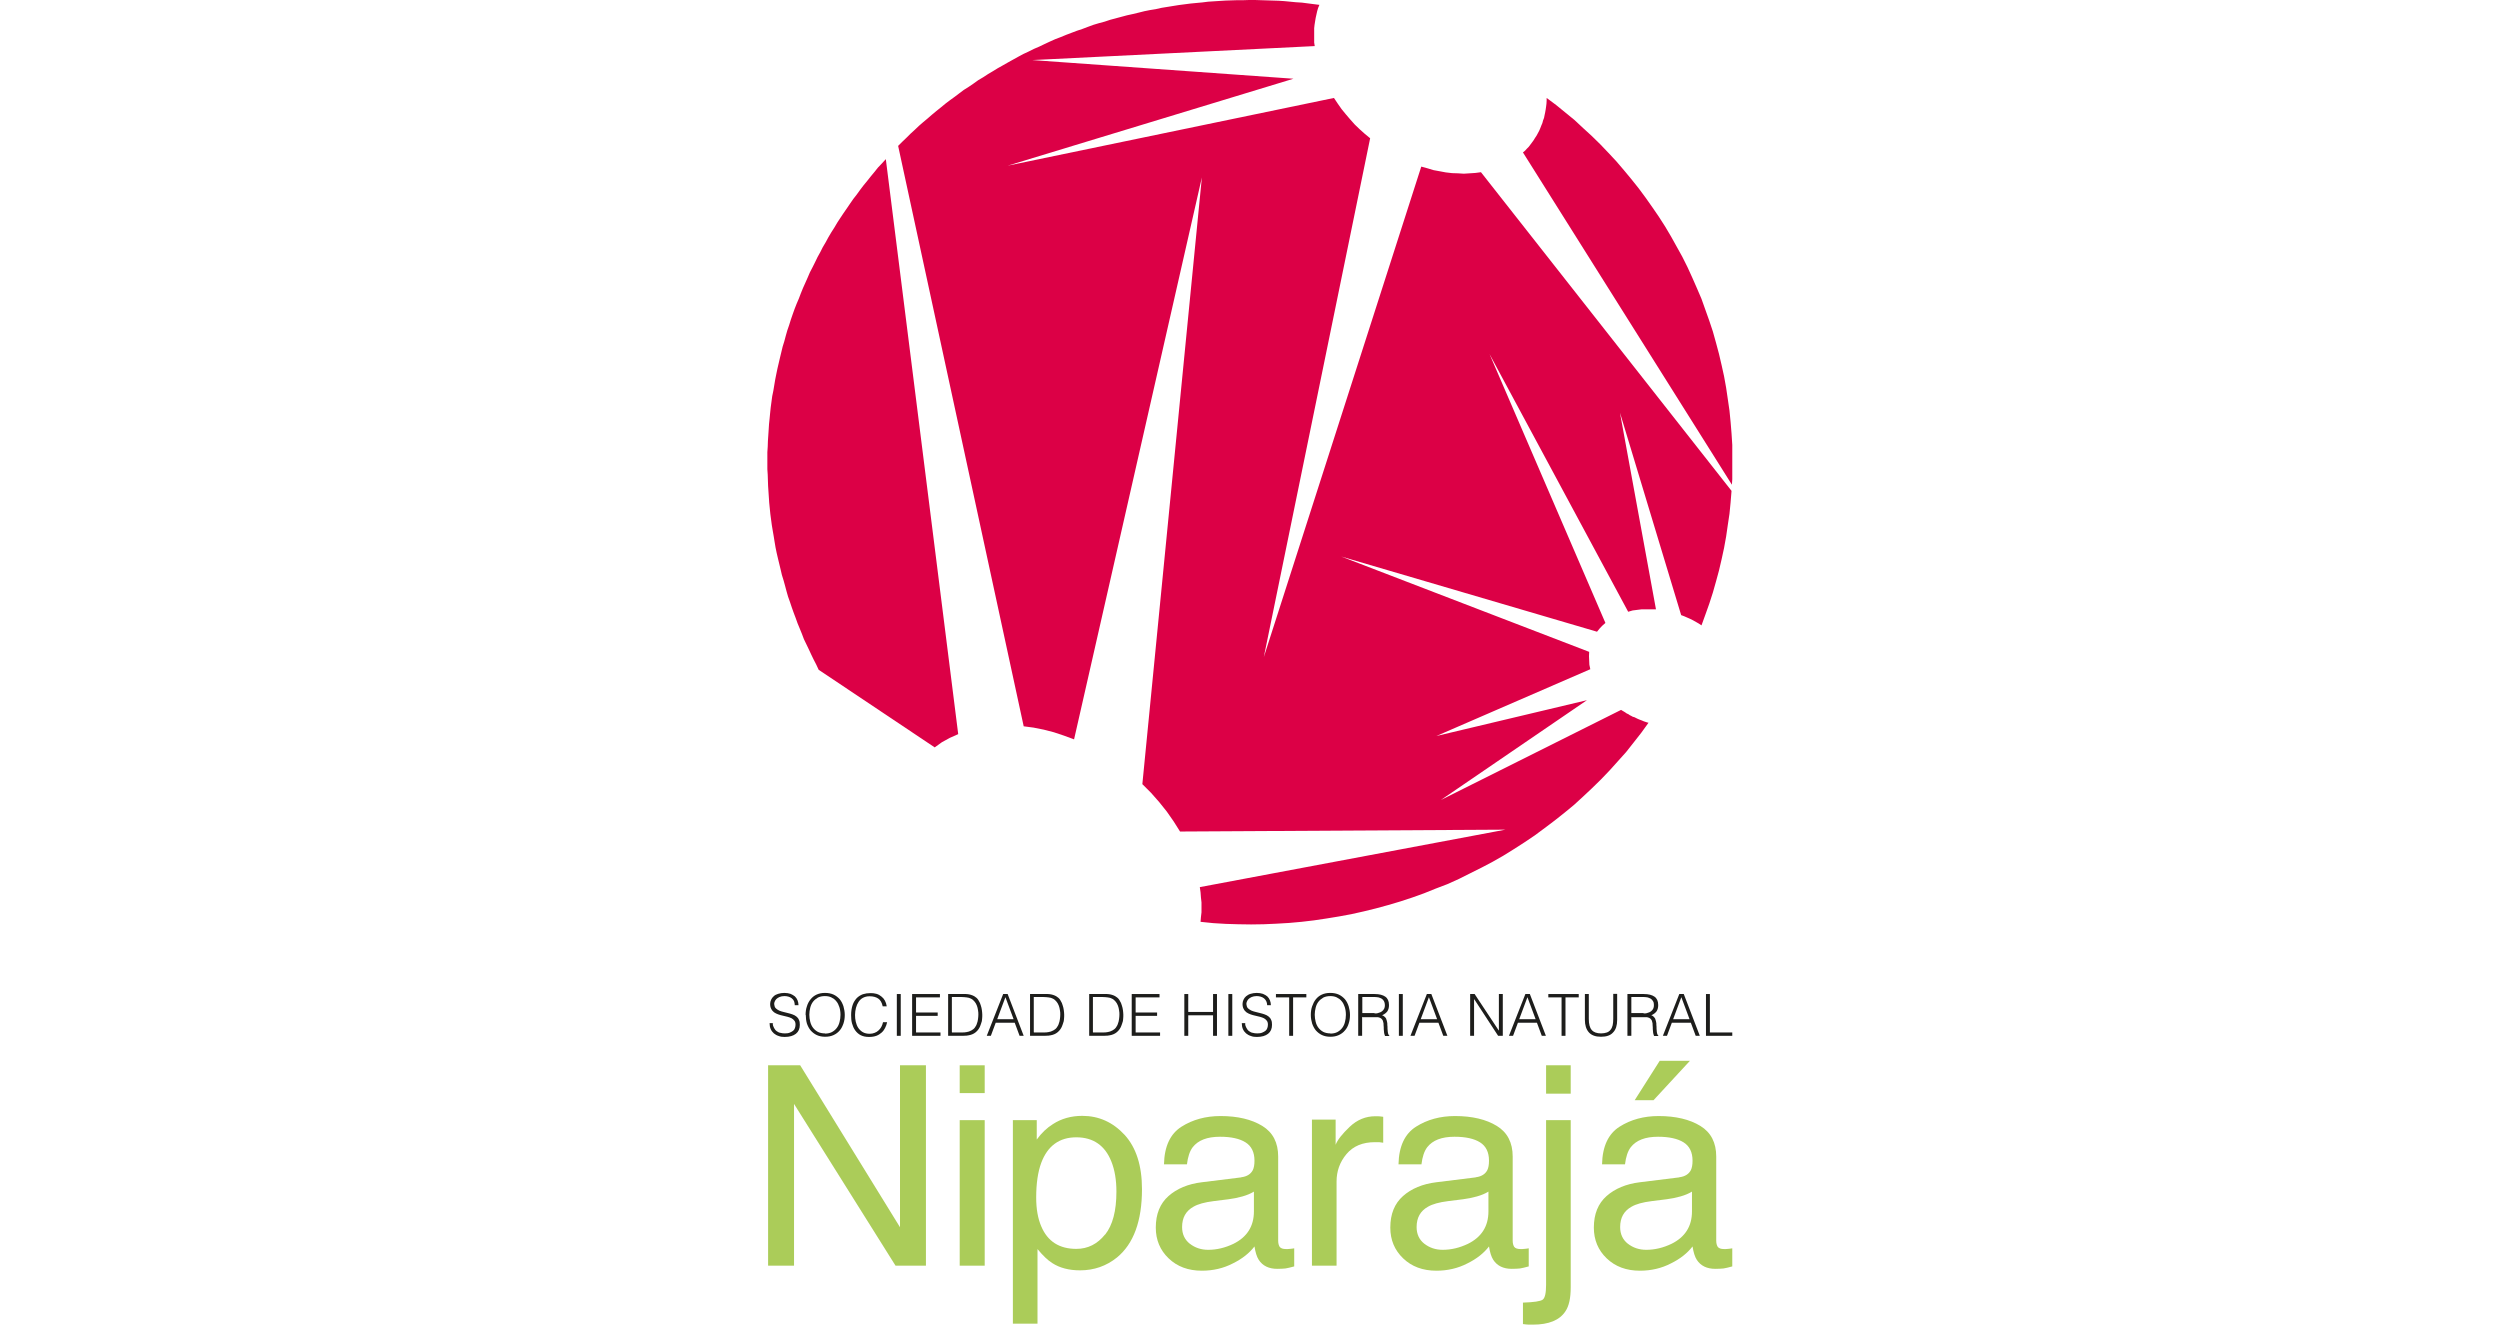 <?xml version="1.0" encoding="UTF-8"?>
<svg id="Capa_1" xmlns="http://www.w3.org/2000/svg" viewBox="0 0 134 71">
  <defs>
    <style>
      .cls-1 {
        fill: #1d1d1b;
      }

      .cls-2 {
        fill: #abcc59;
      }

      .cls-3 {
        fill: #dc0046;
      }
    </style>
  </defs>
  <g>
    <polygon class="cls-3" points="51.36 39.35 47.48 8.53 47.27 8.76 47.06 8.98 46.86 9.23 46.67 9.46 46.48 9.7 46.29 9.93 46.1 10.18 45.92 10.43 45.74 10.66 45.56 10.92 45.39 11.17 45.21 11.43 45.05 11.67 44.88 11.93 44.72 12.2 44.56 12.45 44.4 12.72 44.26 12.98 44.1 13.25 43.97 13.51 43.82 13.78 43.69 14.05 43.55 14.33 43.41 14.6 43.29 14.88 43.17 15.15 43.04 15.44 42.93 15.71 42.82 16 42.7 16.28 42.59 16.56 42.49 16.84 42.39 17.13 42.3 17.42 42.2 17.71 42.12 17.99 42.04 18.29 41.95 18.58 41.88 18.87 41.81 19.16 41.74 19.46 41.67 19.76 41.61 20.05 41.55 20.35 41.5 20.65 41.45 20.95 41.39 21.24 41.35 21.54 41.31 21.84 41.28 22.13 41.25 22.44 41.22 22.73 41.2 23.04 41.18 23.34 41.16 23.64 41.15 23.94 41.13 24.24 41.13 24.54 41.13 24.85 41.13 25.15 41.15 25.45 41.16 25.76 41.17 26.05 41.19 26.35 41.21 26.65 41.23 26.95 41.26 27.25 41.29 27.55 41.33 27.85 41.37 28.15 41.42 28.45 41.47 28.74 41.52 29.05 41.57 29.35 41.63 29.64 41.7 29.94 41.77 30.23 41.84 30.52 41.91 30.82 42 31.11 42.08 31.4 42.16 31.7 42.24 31.98 42.34 32.26 42.44 32.56 42.54 32.84 42.65 33.13 42.75 33.41 42.87 33.7 42.98 33.97 43.09 34.26 43.22 34.53 43.35 34.8 43.48 35.08 43.61 35.35 43.75 35.62 43.88 35.9 50.1 40.06 50.49 39.78 50.91 39.55 51.36 39.35"/>
    <polygon class="cls-3" points="79.08 9.27 78.77 9.29 78.46 9.31 78.15 9.29 77.83 9.28 77.49 9.24 77.17 9.18 76.84 9.12 76.51 9.02 76.18 8.93 67.74 35.22 73.44 7.41 73.16 7.18 72.88 6.93 72.62 6.68 72.37 6.4 72.14 6.13 71.91 5.85 71.7 5.55 71.5 5.25 54.01 8.88 69.33 4.22 55.33 3.22 70.47 2.47 70.44 2.28 70.44 2.09 70.44 1.89 70.44 1.71 70.44 1.51 70.46 1.33 70.49 1.14 70.52 .96 70.56 .78 70.6 .6 70.65 .43 70.72 .26 70.4 .22 70.09 .18 69.78 .14 69.46 .12 69.15 .09 68.84 .06 68.53 .04 68.21 .03 67.9 .02 67.58 .01 67.27 0 66.95 0 66.64 .01 66.32 .01 66.01 .02 65.7 .03 65.38 .05 65.07 .07 64.76 .09 64.44 .13 64.12 .16 63.81 .19 63.5 .23 63.19 .27 62.88 .32 62.57 .37 62.26 .42 61.95 .49 61.64 .54 61.34 .6 61.02 .68 60.73 .75 60.41 .82 60.11 .9 59.81 .98 59.51 1.06 59.21 1.16 58.91 1.24 58.61 1.33 58.31 1.44 58.02 1.55 57.72 1.65 57.43 1.76 57.14 1.87 56.85 1.99 56.56 2.1 56.27 2.23 55.99 2.36 55.7 2.5 55.42 2.62 55.14 2.76 54.86 2.89 54.58 3.04 54.31 3.19 54.04 3.34 53.76 3.5 53.49 3.65 53.23 3.81 52.96 3.97 52.7 4.14 52.43 4.3 52.18 4.48 51.93 4.65 51.66 4.82 51.42 5 51.17 5.19 50.92 5.37 50.67 5.56 50.44 5.75 50.19 5.95 49.95 6.15 49.72 6.35 49.48 6.55 49.25 6.75 49.03 6.96 48.8 7.17 48.58 7.39 48.36 7.6 48.14 7.82 54.87 38.93 55.4 39 55.95 39.11 56.49 39.25 57.03 39.43 57.57 39.63 64.42 9.51 61.23 42.03 61.7 42.5 62.14 43 62.54 43.5 62.91 44.03 63.25 44.57 80.69 44.47 64.31 47.55 64.35 47.83 64.37 48.1 64.4 48.37 64.4 48.64 64.4 48.9 64.37 49.16 64.35 49.41 65.03 49.48 65.7 49.52 66.37 49.54 67.06 49.55 67.73 49.54 68.41 49.51 69.09 49.47 69.76 49.41 70.44 49.33 71.11 49.23 71.78 49.12 72.43 49 73.1 48.85 73.75 48.69 74.41 48.51 75.05 48.32 75.69 48.11 76.33 47.88 76.95 47.63 77.58 47.39 78.2 47.11 78.8 46.81 79.4 46.51 79.99 46.2 80.57 45.87 81.15 45.51 81.71 45.15 82.26 44.78 82.8 44.38 83.33 43.98 83.86 43.56 84.37 43.14 84.85 42.7 85.34 42.24 85.82 41.77 86.27 41.3 86.72 40.8 87.16 40.31 87.57 39.79 87.97 39.28 88.36 38.74 88.28 38.72 88.19 38.69 88.1 38.66 88.01 38.62 87.93 38.59 87.85 38.56 87.76 38.52 87.68 38.48 87.6 38.44 87.52 38.42 87.43 38.37 87.35 38.33 87.28 38.28 87.19 38.24 87.12 38.19 87.04 38.14 86.97 38.1 86.89 38.05 77.23 42.88 85.06 37.53 76.99 39.45 85.24 35.87 85.19 35.63 85.18 35.4 85.17 35.17 85.18 34.94 71.89 29.83 85.6 33.86 85.73 33.7 85.88 33.54 86.05 33.39 79.84 18.98 87.27 32.79 87.51 32.72 87.75 32.69 87.99 32.66 88.24 32.66 88.5 32.66 88.76 32.66 86.83 22.12 90.11 32.97 90.27 33.03 90.43 33.1 90.59 33.17 90.75 33.25 90.91 33.34 91.05 33.42 91.2 33.52 91.41 32.94 91.62 32.35 91.81 31.76 91.98 31.16 92.14 30.57 92.28 29.97 92.41 29.37 92.52 28.76 92.61 28.14 92.7 27.54 92.76 26.93 92.81 26.31 79.38 9.23 79.08 9.27"/>
    <polygon class="cls-3" points="92.85 25.69 92.85 25.08 92.85 24.46 92.85 23.85 92.81 23.23 92.76 22.62 92.7 22.01 92.61 21.39 92.52 20.78 92.41 20.17 92.28 19.58 92.14 18.98 91.98 18.38 91.81 17.77 91.62 17.2 91.41 16.61 91.2 16.02 90.96 15.46 90.71 14.89 90.45 14.32 90.17 13.76 89.87 13.22 89.57 12.68 89.25 12.14 88.91 11.61 88.56 11.1 88.2 10.59 87.83 10.09 87.43 9.59 87.04 9.12 86.63 8.64 86.2 8.18 85.77 7.73 85.31 7.28 84.85 6.86 84.39 6.43 83.9 6.03 83.41 5.63 82.9 5.25 82.9 5.4 82.89 5.56 82.87 5.72 82.85 5.86 82.82 6.03 82.79 6.17 82.76 6.32 82.71 6.45 82.67 6.6 82.61 6.74 82.56 6.87 82.5 7.01 82.43 7.14 82.36 7.27 82.28 7.39 82.2 7.52 82.12 7.63 82.03 7.75 81.94 7.87 81.84 7.97 81.74 8.08 81.63 8.17 92.83 25.98 92.85 25.69"/>
  </g>
  <rect class="cls-1" x="48.07" y="53.28" width=".21" height="2.24"/>
  <polygon class="cls-1" points="48.89 55.52 48.89 53.28 50.38 53.28 50.38 53.46 49.1 53.46 49.1 54.27 50.26 54.27 50.26 54.45 49.1 54.45 49.1 55.34 50.41 55.34 50.41 55.52 48.89 55.52"/>
  <path class="cls-1" d="M53.45,54.63h.88l-.44-1.18-.44,1.18ZM52.89,55.52l.88-2.24h.24l.86,2.24h-.22l-.26-.7h-1.02l-.26.7h-.22Z"/>
  <polygon class="cls-1" points="60.66 55.52 60.66 53.28 62.15 53.28 62.15 53.46 60.87 53.46 60.87 54.27 62.02 54.27 62.02 54.45 60.87 54.45 60.87 55.34 62.18 55.34 62.18 55.52 60.66 55.52"/>
  <polygon class="cls-1" points="63.48 55.52 63.48 53.28 63.69 53.28 63.69 54.24 65.02 54.24 65.02 53.28 65.23 53.28 65.23 55.52 65.02 55.52 65.02 54.42 63.69 54.42 63.69 55.52 63.48 55.52"/>
  <rect class="cls-1" x="65.84" y="53.28" width=".21" height="2.24"/>
  <polygon class="cls-1" points="68.39 53.28 70.02 53.28 70.02 53.46 69.31 53.46 69.31 55.52 69.1 55.52 69.1 53.46 68.39 53.46 68.39 53.28"/>
  <rect class="cls-1" x="74.98" y="53.28" width=".21" height="2.24"/>
  <path class="cls-1" d="M76.15,54.63h.88l-.44-1.18-.44,1.18ZM75.6,55.52l.88-2.24h.24l.86,2.24h-.22l-.26-.7h-1.02l-.26.7h-.22Z"/>
  <polygon class="cls-1" points="79.02 53.56 79.01 53.56 79.01 55.52 78.8 55.52 78.8 53.28 79.04 53.28 80.33 55.23 80.34 55.23 80.34 53.28 80.55 53.28 80.55 55.52 80.3 55.52 79.02 53.56"/>
  <path class="cls-1" d="M81.43,54.63h.88l-.44-1.18-.44,1.18ZM80.88,55.52l.88-2.24h.24l.86,2.24h-.22l-.26-.7h-1.02l-.26.7h-.22Z"/>
  <polygon class="cls-1" points="82.99 53.28 84.62 53.28 84.62 53.46 83.91 53.46 83.91 55.52 83.7 55.52 83.7 53.46 82.99 53.46 82.99 53.28"/>
  <path class="cls-1" d="M89.68,54.63h.88l-.44-1.18-.44,1.18ZM89.13,55.52l.88-2.24h.24l.86,2.24h-.22l-.26-.7h-1.02l-.26.7h-.22Z"/>
  <polygon class="cls-1" points="91.44 55.52 91.44 53.28 91.65 53.28 91.65 55.34 92.85 55.34 92.85 55.52 91.44 55.52"/>
  <g>
    <path class="cls-2" d="M51.44,60.04h1.34v7.8h-1.34v-7.8ZM51.44,57.1h1.34v1.49h-1.34v-1.49Z"/>
    <polygon class="cls-2" points="41.17 57.1 42.89 57.1 48.24 65.78 48.24 57.1 49.63 57.1 49.63 67.84 48 67.84 42.56 59.17 42.56 67.84 41.17 67.84 41.17 57.1"/>
    <path class="cls-2" d="M59.23,66.18c.41-.51.61-1.28.61-2.31,0-.62-.09-1.16-.27-1.61-.34-.86-.97-1.3-1.88-1.3s-1.54.46-1.88,1.37c-.18.49-.27,1.11-.27,1.86,0,.61.09,1.12.27,1.54.34.81.97,1.21,1.88,1.21.62,0,1.13-.26,1.54-.77M54.28,60.04h1.29v1.04c.26-.36.55-.63.87-.83.45-.29.97-.44,1.57-.44.89,0,1.64.34,2.27,1.02.62.68.93,1.65.93,2.91,0,1.71-.45,2.93-1.34,3.66-.57.46-1.23.69-1.98.69-.59,0-1.09-.13-1.49-.39-.24-.15-.5-.4-.79-.75v4h-1.32v-10.92Z"/>
    <path class="cls-2" d="M63.77,66.66c.28.22.61.33.99.33.46,0,.91-.11,1.35-.32.73-.36,1.1-.94,1.1-1.74v-1.06c-.16.1-.37.19-.62.26-.25.07-.5.12-.74.15l-.8.1c-.48.06-.84.16-1.08.3-.41.23-.61.59-.61,1.09,0,.38.14.68.42.9M66.54,63.1c.3-.04.5-.17.61-.38.06-.12.09-.29.09-.51,0-.45-.16-.78-.48-.98-.32-.2-.77-.3-1.37-.3-.69,0-1.17.19-1.46.56-.16.21-.26.51-.31.92h-1.23c.02-.97.34-1.64.94-2.02.6-.38,1.3-.57,2.09-.57.92,0,1.67.18,2.24.53.57.35.85.9.85,1.64v4.51c0,.14.03.25.08.33.06.08.17.12.35.12.06,0,.12,0,.2-.01.07,0,.15-.02.23-.03v.97c-.21.06-.36.09-.47.11-.11.01-.25.02-.44.02-.45,0-.78-.16-.99-.48-.11-.17-.18-.41-.23-.72-.27.35-.65.66-1.16.91-.5.26-1.06.39-1.66.39-.73,0-1.32-.22-1.78-.66-.46-.44-.69-.99-.69-1.65,0-.73.23-1.29.68-1.69.45-.4,1.05-.65,1.78-.74l2.1-.26Z"/>
    <path class="cls-2" d="M70.34,60.01h1.25v1.35c.1-.26.35-.58.75-.96.4-.38.86-.57,1.38-.57.02,0,.07,0,.12,0,.06,0,.16.01.3.03v1.39c-.08-.01-.15-.02-.22-.03-.07,0-.14,0-.22,0-.66,0-1.17.21-1.53.64-.36.43-.53.92-.53,1.47v4.51h-1.32v-7.83Z"/>
    <path class="cls-2" d="M76.34,66.66c.28.22.61.33.99.33.46,0,.91-.11,1.35-.32.73-.36,1.1-.94,1.1-1.74v-1.06c-.16.1-.37.19-.62.26-.25.07-.5.12-.74.15l-.8.1c-.48.06-.84.16-1.08.3-.41.23-.61.59-.61,1.09,0,.38.14.68.42.9M79.11,63.1c.3-.04.5-.17.61-.38.06-.12.09-.29.09-.51,0-.45-.16-.78-.48-.98-.32-.2-.77-.3-1.37-.3-.69,0-1.17.19-1.46.56-.16.21-.26.51-.31.92h-1.23c.02-.97.34-1.64.94-2.02.6-.38,1.3-.57,2.09-.57.92,0,1.67.18,2.24.53.57.35.85.9.85,1.64v4.51c0,.14.03.25.08.33.06.08.17.12.35.12.06,0,.12,0,.2-.01.07,0,.15-.02.23-.03v.97c-.21.06-.36.09-.47.11-.11.01-.25.02-.44.02-.45,0-.78-.16-.99-.48-.11-.17-.18-.41-.23-.72-.27.35-.65.66-1.16.91-.5.26-1.06.39-1.66.39-.73,0-1.32-.22-1.78-.66-.46-.44-.69-.99-.69-1.65,0-.73.23-1.29.68-1.69.45-.4,1.05-.65,1.78-.74l2.1-.26Z"/>
    <path class="cls-2" d="M84.19,58.62h-1.32v-1.52h1.32v1.52ZM81.63,69.82c.59-.02.94-.07,1.06-.16.12-.09.18-.35.18-.8v-8.82h1.32v8.96c0,.57-.09,1-.28,1.28-.31.48-.89.72-1.75.72-.06,0-.13,0-.2,0-.07,0-.18-.01-.33-.03v-1.14Z"/>
    <path class="cls-2" d="M90.58,56.86l-1.95,2.11h-1.01l1.34-2.11h1.62ZM87.25,66.66c.28.22.61.33.99.33.46,0,.91-.11,1.35-.32.73-.36,1.1-.94,1.1-1.74v-1.06c-.16.1-.37.19-.62.26-.25.07-.5.12-.74.15l-.8.1c-.48.06-.84.16-1.08.3-.41.23-.61.59-.61,1.09,0,.38.14.68.42.9M90.02,63.1c.3-.04.5-.17.61-.38.06-.12.09-.29.09-.51,0-.45-.16-.78-.48-.98-.32-.2-.78-.3-1.37-.3-.69,0-1.17.19-1.46.56-.16.21-.26.51-.31.92h-1.23c.02-.97.34-1.64.94-2.02.6-.38,1.3-.57,2.09-.57.92,0,1.67.18,2.24.53.57.35.85.9.85,1.64v4.51c0,.14.03.25.08.33.06.08.17.12.35.12.06,0,.12,0,.2-.01.07,0,.15-.02.23-.03v.97c-.2.06-.36.09-.47.11-.11.01-.25.02-.44.02-.45,0-.78-.16-.99-.48-.11-.17-.18-.41-.23-.72-.27.35-.65.66-1.16.91-.5.26-1.06.39-1.66.39-.73,0-1.32-.22-1.78-.66-.46-.44-.69-.99-.69-1.65,0-.73.23-1.29.68-1.69.45-.4,1.05-.65,1.78-.74l2.1-.26Z"/>
  </g>
  <path class="cls-1" d="M41.42,54.85c0,.1.03.18.07.25.04.07.08.13.14.17.06.04.12.08.2.09.07.02.15.03.24.03.1,0,.19-.01.26-.04.07-.03.13-.06.18-.1.05-.04.08-.09.1-.15.02-.06.03-.12.03-.18,0-.09-.02-.16-.06-.21s-.09-.1-.15-.13c-.06-.03-.14-.06-.22-.08-.08-.02-.17-.04-.25-.06-.09-.02-.17-.04-.25-.07-.08-.03-.15-.06-.22-.11-.06-.05-.11-.1-.15-.18-.04-.07-.06-.16-.06-.27,0-.08.02-.15.05-.22.03-.07.08-.14.14-.19.06-.06.14-.1.24-.13.1-.03.21-.05.33-.05s.24.02.33.05c.09.04.17.08.24.14.06.06.11.13.14.21.03.08.05.17.05.26h-.2c0-.08-.02-.16-.04-.22-.03-.06-.07-.11-.12-.15-.05-.04-.11-.07-.18-.09-.07-.02-.14-.03-.21-.03-.11,0-.2.02-.27.05-.07.03-.13.07-.18.12-.04.05-.07.1-.09.16-.02.06-.02.12,0,.17.01.07.04.13.09.17.05.04.1.08.17.11.07.03.14.05.22.07.08.02.16.04.24.06.08.02.16.04.24.07.08.03.15.06.21.11.06.05.11.1.14.18.04.07.05.16.05.27,0,.21-.07.37-.21.48-.14.11-.34.17-.6.17-.12,0-.22-.01-.32-.05-.1-.03-.19-.08-.26-.14-.07-.06-.13-.14-.17-.23-.04-.09-.06-.2-.06-.32h.21Z"/>
  <path class="cls-1" d="M44.22,55.4c.15,0,.27-.03.37-.08.11-.06.19-.13.26-.22.07-.09.12-.2.15-.32.03-.12.05-.25.05-.38,0-.16-.02-.29-.06-.42-.04-.12-.09-.23-.17-.32-.07-.09-.16-.15-.26-.2-.1-.05-.22-.07-.35-.07-.14,0-.27.03-.37.08-.1.06-.19.13-.26.22-.07.09-.12.2-.15.32-.03.12-.05.25-.05.38s.02.26.05.38c.03.12.08.23.15.32.07.09.15.16.26.22.1.05.23.08.38.08M43.18,54.4c0-.16.02-.32.07-.46.04-.14.11-.27.2-.38.09-.11.19-.19.32-.25.13-.06.28-.09.45-.09s.33.03.46.09c.13.06.24.15.33.25.09.11.15.23.2.38.04.14.07.3.07.46s-.02.31-.07.46c-.05.14-.11.27-.2.37-.09.11-.2.19-.33.25-.13.06-.28.09-.45.09s-.32-.03-.45-.09c-.13-.06-.24-.15-.33-.25-.09-.11-.15-.23-.2-.37-.04-.14-.06-.29-.06-.46"/>
  <path class="cls-1" d="M47.31,53.93c-.04-.19-.12-.33-.24-.41-.12-.08-.27-.12-.46-.12-.14,0-.25.03-.35.08-.1.05-.18.13-.24.22-.06.09-.11.2-.14.32-.03.12-.05.25-.05.38,0,.12.01.25.04.37.03.12.07.23.13.32s.14.17.24.23c.1.06.23.09.38.09.1,0,.18-.02.26-.05.08-.03.15-.07.21-.13.06-.05.11-.12.15-.19.04-.07.07-.16.09-.25h.22c-.02.11-.06.21-.11.31-.05.1-.11.18-.19.25-.08.07-.17.13-.28.17-.11.04-.24.06-.39.06-.17,0-.32-.03-.44-.09-.12-.06-.22-.15-.3-.26-.08-.11-.13-.23-.17-.37-.04-.14-.05-.29-.05-.45,0-.21.03-.39.08-.54.05-.15.13-.27.22-.37.09-.09.2-.16.33-.21.13-.04.26-.06.41-.06.11,0,.22.01.32.04.1.03.19.08.26.14.08.06.14.13.19.22s.08.19.1.31h-.22Z"/>
  <path class="cls-1" d="M51.03,55.34h.51c.1,0,.19,0,.27-.02.08-.01.17-.04.26-.09.07-.04.14-.09.18-.15s.09-.13.11-.21c.03-.08.05-.15.06-.24.01-.08.02-.16.02-.24s0-.16-.02-.25c-.01-.08-.03-.16-.06-.24-.03-.08-.07-.15-.12-.21-.05-.06-.11-.12-.19-.16-.07-.04-.15-.06-.24-.07s-.18-.02-.28-.02h-.51v1.88ZM50.82,55.52v-2.24h.77c.06,0,.12,0,.18,0,.06,0,.12.01.18.02.06.01.11.03.17.05.05.02.11.05.16.09.08.05.14.12.18.2.05.08.09.16.11.25.03.09.05.17.06.26.01.09.02.17.02.24s0,.15-.01.23c0,.08-.02.15-.05.23-.02.07-.05.14-.08.21-.03.07-.08.13-.13.19-.05.06-.11.1-.17.14-.06.04-.13.06-.19.08-.07.02-.14.03-.21.04-.07,0-.15.01-.22.01h-.77Z"/>
  <path class="cls-1" d="M55.42,55.34h.51c.1,0,.19,0,.27-.02.08-.01.17-.04.26-.09.07-.04.14-.09.18-.15s.09-.13.11-.21c.03-.08.05-.15.06-.24.01-.08.02-.16.02-.24s0-.16-.02-.25c-.01-.08-.03-.16-.06-.24-.03-.08-.07-.15-.12-.21-.05-.06-.11-.12-.19-.16-.07-.04-.15-.06-.24-.07-.09-.01-.18-.02-.28-.02h-.51v1.88ZM55.21,55.52v-2.24h.77c.06,0,.12,0,.18,0,.06,0,.12.01.18.02.06.01.11.03.17.05.05.02.11.05.16.09.08.05.14.12.18.2.05.08.09.16.11.25.03.09.05.17.06.26.01.09.02.17.02.24s0,.15-.01.23c0,.08-.02.15-.05.23-.02.07-.05.14-.08.21-.03.07-.08.13-.13.19-.05.06-.11.1-.17.14-.06.04-.13.06-.19.08-.07.02-.14.03-.21.04-.07,0-.15.01-.22.01h-.77Z"/>
  <path class="cls-1" d="M58.59,55.34h.51c.1,0,.19,0,.27-.02.08-.01.17-.04.26-.09.07-.04.14-.09.18-.15s.09-.13.11-.21c.03-.08.05-.15.06-.24.01-.08.02-.16.02-.24s0-.16-.02-.25c-.01-.08-.03-.16-.06-.24-.03-.08-.07-.15-.12-.21-.05-.06-.11-.12-.19-.16-.07-.04-.15-.06-.24-.07s-.18-.02-.28-.02h-.51v1.88ZM58.38,55.52v-2.24h.77c.06,0,.12,0,.18,0,.06,0,.12.01.18.02.06.01.11.03.17.05.05.02.11.05.16.09.08.05.14.12.18.2.05.08.09.16.11.25.03.09.05.17.06.26.01.09.02.17.02.24s0,.15-.01.23c0,.08-.02.15-.05.23-.02.07-.05.14-.08.21-.03.07-.08.13-.13.19-.05.06-.11.1-.17.14-.06.04-.13.06-.19.08-.07.02-.14.03-.21.04-.07,0-.15.01-.22.01h-.77Z"/>
  <path class="cls-1" d="M66.74,54.85c0,.1.03.18.07.25.04.07.08.13.14.17.06.04.12.08.2.09.07.02.15.03.24.03.1,0,.19-.01.26-.04.07-.03.13-.06.18-.1.05-.04.08-.09.1-.15.02-.06.03-.12.03-.18,0-.09-.02-.16-.06-.21s-.09-.1-.15-.13c-.06-.03-.14-.06-.22-.08-.08-.02-.17-.04-.25-.06-.09-.02-.17-.04-.25-.07-.08-.03-.15-.06-.22-.11-.06-.05-.11-.1-.15-.18-.04-.07-.06-.16-.06-.27,0-.08.02-.15.05-.22.03-.07.08-.14.14-.19s.14-.1.24-.13c.1-.03.21-.05.33-.05s.24.02.33.05c.09.04.17.08.24.14.06.06.11.13.14.21.03.08.05.17.05.26h-.2c0-.08-.02-.16-.05-.22-.03-.06-.07-.11-.12-.15-.05-.04-.11-.07-.18-.09-.07-.02-.14-.03-.21-.03-.11,0-.2.02-.27.05-.07.03-.13.07-.18.12-.04.05-.07.1-.09.16-.02.06-.02.12,0,.17.01.07.04.13.09.17.05.04.1.08.17.11.07.03.14.05.22.07.08.02.16.04.24.06.08.02.16.04.24.07.08.03.15.06.21.11.06.05.11.1.14.18.04.07.05.16.05.27,0,.21-.07.37-.21.48-.14.11-.34.17-.6.17-.12,0-.22-.01-.32-.05-.1-.03-.19-.08-.26-.14-.07-.06-.13-.14-.17-.23-.04-.09-.06-.2-.06-.32h.21Z"/>
  <path class="cls-1" d="M71.31,55.4c.15,0,.27-.03.37-.08.11-.06.19-.13.26-.22.07-.09.12-.2.15-.32.03-.12.05-.25.05-.38,0-.16-.02-.29-.06-.42-.04-.12-.09-.23-.17-.32-.07-.09-.16-.15-.26-.2-.1-.05-.22-.07-.35-.07-.14,0-.27.03-.37.08-.1.06-.19.13-.26.22-.07.09-.12.2-.15.32-.03.12-.05.25-.05.38s.02.26.05.38c.03.12.08.23.15.32.07.09.15.16.26.22.1.05.23.08.38.08M70.26,54.4c0-.16.02-.32.07-.46.05-.14.11-.27.2-.38.09-.11.19-.19.32-.25.13-.06.28-.09.45-.09s.33.03.46.09c.13.06.24.15.33.25.09.11.15.23.2.38.04.14.07.3.07.46s-.02.31-.07.46c-.04.14-.11.27-.2.37-.09.11-.2.19-.33.25-.13.06-.28.09-.45.09s-.32-.03-.45-.09c-.13-.06-.24-.15-.33-.25-.09-.11-.15-.23-.2-.37-.04-.14-.07-.29-.07-.46"/>
  <path class="cls-1" d="M73.67,54.32c.08,0,.15,0,.22-.03.07-.02.13-.04.18-.08.05-.04.09-.08.12-.14.03-.06.04-.12.04-.2s-.02-.15-.05-.21c-.03-.05-.07-.1-.12-.13-.05-.03-.11-.05-.17-.07-.07-.01-.13-.02-.2-.02h-.67v.86h.66ZM73.01,54.5v1.02h-.21v-2.24h.88c.25,0,.44.05.57.14.13.09.2.24.2.45,0,.14-.03.25-.09.34-.06.08-.15.15-.28.21.07.02.12.06.16.1.04.04.07.09.08.15.02.06.03.12.04.18,0,.06,0,.12.01.18,0,.08,0,.15.01.21,0,.06.01.1.02.14,0,.04.02.06.03.08.01.02.02.04.04.05v.02h-.23s-.04-.09-.05-.16c0-.07-.02-.14-.02-.21,0-.07,0-.14-.01-.21,0-.07,0-.12-.02-.17-.01-.06-.03-.11-.06-.14-.03-.04-.06-.06-.1-.08-.04-.02-.08-.03-.13-.04-.05,0-.1,0-.15,0h-.67Z"/>
  <path class="cls-1" d="M84.95,53.28h.21v1.33c0,.28.05.48.16.6.1.12.27.18.5.18.12,0,.22-.02.31-.05.08-.03.15-.08.2-.15.05-.06.09-.15.11-.24.02-.1.03-.21.03-.35v-1.33h.21v1.4c0,.29-.07.52-.22.67-.14.16-.36.23-.65.23s-.51-.08-.65-.24c-.14-.16-.21-.38-.21-.67v-1.4Z"/>
  <path class="cls-1" d="M88.09,54.32c.08,0,.15,0,.22-.03.07-.02.13-.04.18-.08.05-.04.09-.08.12-.14.03-.06.04-.12.04-.2s-.01-.15-.05-.21c-.03-.05-.07-.1-.12-.13-.05-.03-.11-.05-.17-.07-.07-.01-.13-.02-.2-.02h-.67v.86h.66ZM87.44,54.5v1.02h-.21v-2.24h.88c.25,0,.44.05.57.14.13.09.2.24.2.45,0,.14-.03.25-.09.34-.06.08-.15.15-.28.21.07.02.12.06.15.1.04.04.07.09.08.15.02.06.03.12.04.18,0,.06,0,.12.01.18,0,.08,0,.15.01.21,0,.06.01.1.02.14,0,.04.02.06.03.08.01.02.02.04.04.05v.02h-.23s-.04-.09-.05-.16c0-.07-.02-.14-.02-.21,0-.07,0-.14-.01-.21,0-.07,0-.12-.02-.17-.01-.06-.03-.11-.06-.14-.03-.04-.06-.06-.1-.08-.04-.02-.08-.03-.13-.04-.05,0-.1,0-.15,0h-.67Z"/>
</svg>